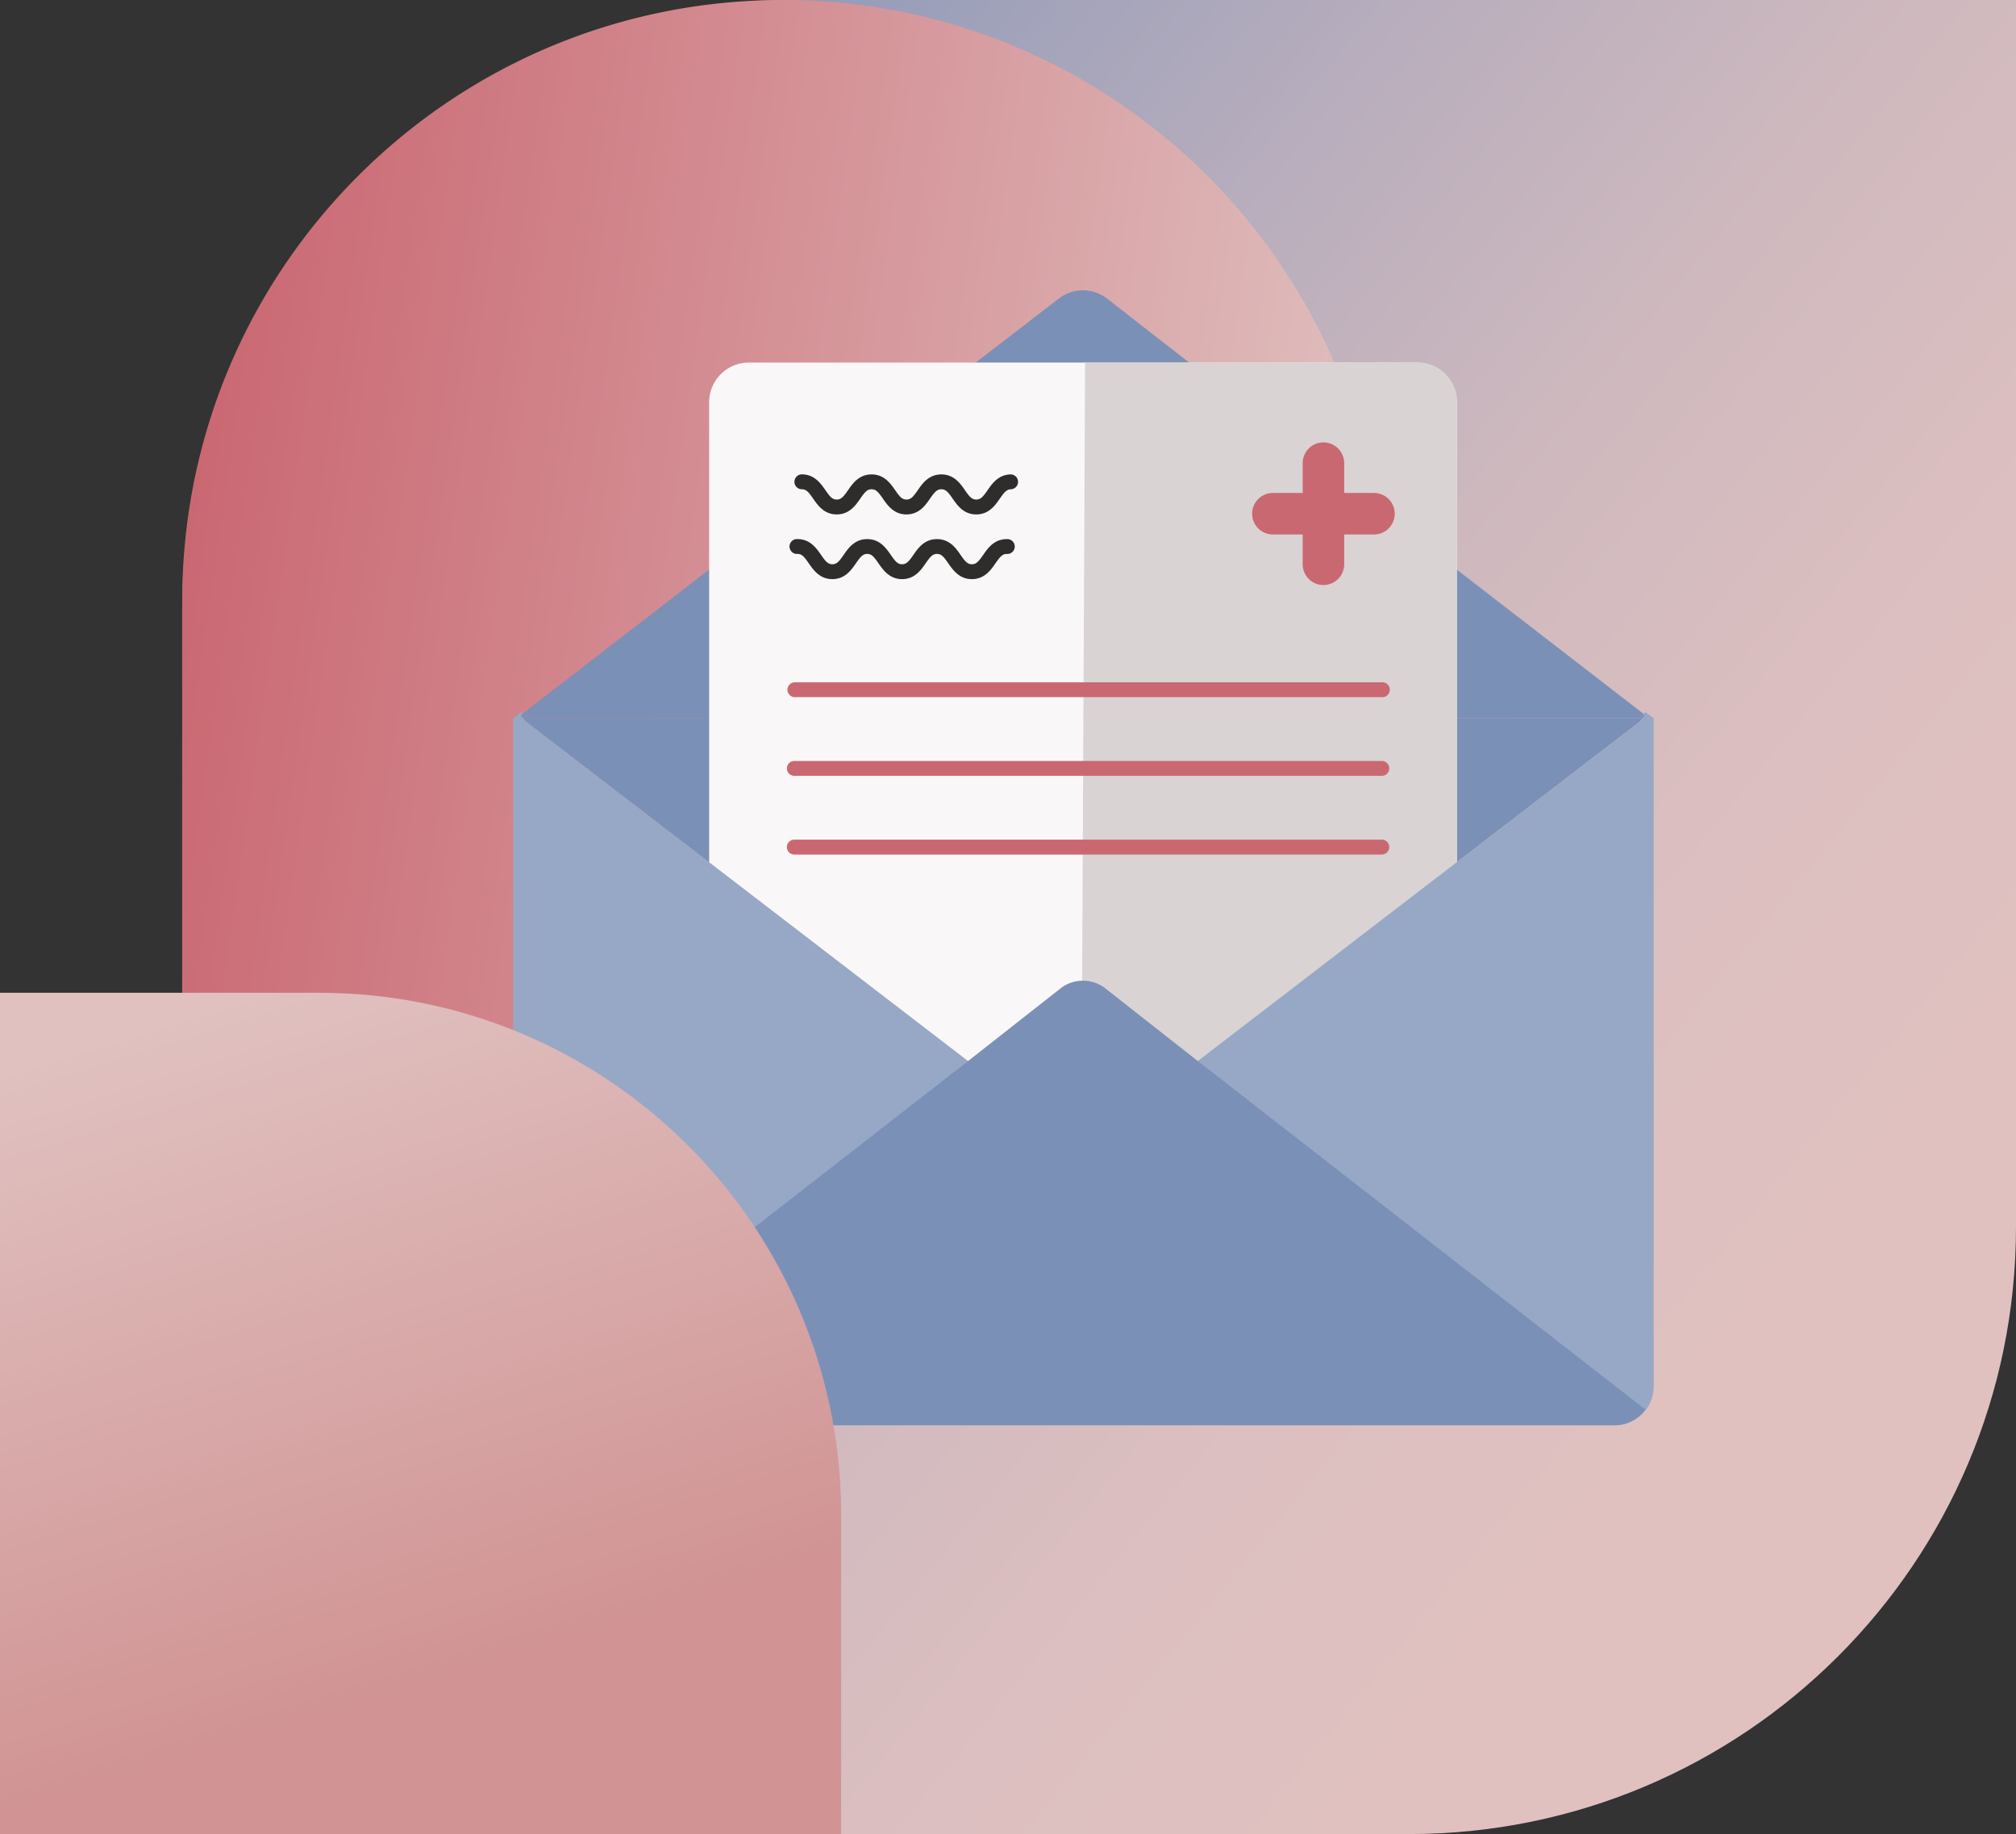 <svg xmlns="http://www.w3.org/2000/svg" viewBox="0 0 512 465.73" xml:space="preserve"><rect x="0" y="0" width="512" height="465.73" fill="#333333" stroke="none"/><linearGradient id="a" gradientUnits="userSpaceOnUse" x1="-1577.41" y1="2323.75" x2="-1871.5" y2="1962.62" gradientTransform="matrix(0 1 1 0 -1890.53 1935.75)"><stop offset="0" style="stop-color:#e0c1c0"/><stop offset=".19" style="stop-color:#dcbfc0"/><stop offset=".39" style="stop-color:#cfb9be"/><stop offset=".6" style="stop-color:#b9aebd"/><stop offset=".81" style="stop-color:#9ca0ba"/><stop offset="1" style="stop-color:#7b90b7"/></linearGradient><path fill="url(#a)" d="M512 0v311.54c0 85.15-69.03 154.19-154.2 154.19H46.28V154.19C46.27 69.04 115.31 0 200.47 0H512z"/><linearGradient id="b" gradientUnits="userSpaceOnUse" x1="349.12" y1="289.42" x2="47.14" y2="332.7" gradientTransform="matrix(1 0 0 -1 0 468.23)"><stop offset="0" style="stop-color:#e0c1c0"/><stop offset="1" style="stop-color:#ca6872"/></linearGradient><path fill-rule="evenodd" clip-rule="evenodd" fill="url(#b)" d="M306.65 260.37c-59.57 59.56-156.14 59.56-215.7 0-4.8-4.8-8.78 43.38-12.8 38.14l-31.88-36.15V153.9h.02C45.53 69.66 113.19.76 197.43.01s153.13 66.9 153.89 151.14a152.52 152.52 0 0 1-44.67 109.22z"/><path fill="#7B90B7" d="m416.52 182.41.93-1.11-47.6-36.76-65.89-50.95-22.94-17.87a10 10 0 0 0-12 0l-23.2 17.87-65.62 50.95-47.44 36.63 1.03 1.24h282.73z"/><path fill="#7B90B7" d="m133.53 183.21 136.56 104.83h9.87l136.56-104.83 1.33-1.6-.4-.31-.93 1.11H133.79l-1.03-1.24-.57.44z"/><path fill="#F9F7F7" d="M370 102.21v166.3l-89.88 69.6h-9.87l-90.15-69.6V102.2a10.08 10.08 0 0 1 9.87-10.13h169.9c5.6 0 10.13 4.53 10.14 10.12v.01z"/><path fill="#D9D3D3" d="M275.59 92.08h84.55A9.9 9.9 0 0 1 370 102.2v166.3l-89.62 69.6h-5.97l1.17-246.03z"/><path fill="#97A8C6" d="m417.85 180.81-.4.49.4.31-1.33 1.6-136.56 104.83h-9.87L133.53 183.2l-1.34-1.6.57-.44-.3-.36-2.13 1.6v169.64a9.85 9.85 0 0 0 9.82 9.87h269.97a9.85 9.85 0 0 0 9.87-9.82V182.4l-2.14-1.6z"/><path fill="#7B90B7" d="M417.85 357.92a9.5 9.5 0 0 1-8 4H140.2a10.24 10.24 0 0 1-8-4l114.43-89.09 22.4-17.6a9.28 9.28 0 0 1 12 0l22.4 17.6 114.43 89.09z"/><linearGradient id="c" gradientUnits="userSpaceOnUse" x1="-3064.12" y1="-1029.34" x2="-3268.07" y2="-1092.88" gradientTransform="matrix(0 -1 -1 0 -972.6 -2809.8)"><stop offset="0" style="stop-color:#e0c1c0"/><stop offset=".85" style="stop-color:#d19393"/></linearGradient><path fill="url(#c)" d="M213.62 465.73H0V252.1h81.03c73.23 0 132.59 59.36 132.59 132.58v81.04z"/><path fill="#CA6872" d="M350.94 177.03h-149.2a1.89 1.89 0 0 1 0-3.77h149.2a1.89 1.89 0 1 1 0 3.77zM350.94 197.01h-149.2a1.89 1.89 0 1 1 0-3.78h149.2a1.89 1.89 0 1 1 0 3.78zM350.94 217h-149.2a1.89 1.89 0 1 1 0-3.79h149.2a1.89 1.89 0 1 1 0 3.78z"/><path fill="#2E2D2C" d="M246.83 147.06c-3.2 0-4.81-2.32-5.99-4-1.17-1.7-1.76-2.4-2.88-2.4-1.11 0-1.7.7-2.88 2.4-1.17 1.68-2.77 4-5.98 4-3.2 0-4.8-2.32-5.98-4-1.17-1.7-1.76-2.4-2.87-2.4-1.12 0-1.7.7-2.88 2.4-1.17 1.68-2.77 4-5.98 4-3.2 0-4.8-2.32-5.98-4-1.17-1.7-1.76-2.4-2.87-2.4a1.89 1.89 0 1 1 0-3.77c3.2 0 4.8 2.32 5.98 4.01 1.17 1.7 1.76 2.38 2.87 2.38 1.12 0 1.7-.69 2.88-2.38 1.17-1.7 2.78-4 5.98-4 3.2 0 4.8 2.3 5.98 4 1.17 1.7 1.76 2.38 2.87 2.38 1.12 0 1.7-.69 2.88-2.38 1.17-1.7 2.78-4 5.98-4 3.2 0 4.81 2.3 5.99 4 1.17 1.7 1.76 2.38 2.88 2.38 1.11 0 1.7-.69 2.88-2.38 1.17-1.7 2.78-4 5.98-4a1.89 1.89 0 1 1 0 3.77c-1.11 0-1.7.69-2.88 2.38-1.17 1.7-2.78 4.01-5.98 4.01zM247.94 130.63c-3.2 0-4.81-2.31-5.99-4-1.17-1.7-1.76-2.39-2.88-2.39-1.11 0-1.7.7-2.88 2.38-1.17 1.7-2.78 4.01-5.98 4.01-3.2 0-4.8-2.31-5.98-4-1.17-1.7-1.76-2.39-2.87-2.39-1.12 0-1.7.69-2.88 2.38-1.17 1.7-2.78 4.01-5.98 4.01-3.2 0-4.8-2.31-5.98-4-1.17-1.7-1.76-2.39-2.87-2.39a1.89 1.89 0 1 1 0-3.78c3.2 0 4.8 2.32 5.98 4.01 1.17 1.7 1.76 2.38 2.87 2.38s1.7-.68 2.88-2.38c1.17-1.69 2.77-4 5.98-4 3.2 0 4.8 2.31 5.98 4 1.17 1.7 1.76 2.38 2.87 2.38 1.12 0 1.7-.68 2.88-2.38 1.17-1.69 2.78-4 5.98-4 3.2 0 4.81 2.3 5.99 4 1.17 1.7 1.76 2.38 2.88 2.38s1.7-.69 2.88-2.38c1.17-1.7 2.78-4 5.98-4a1.89 1.89 0 0 1 0 3.77c-1.11 0-1.7.7-2.88 2.38-1.17 1.7-2.78 4.01-5.98 4.01z"/><path fill-rule="evenodd" clip-rule="evenodd" fill="#CA6872" d="M348.95 125.18h-7.57v-7.57a5.27 5.27 0 1 0-10.54 0v7.57h-7.57a5.27 5.27 0 0 0 0 10.54h7.57v7.57a5.27 5.27 0 1 0 10.54 0v-7.57h7.57a5.27 5.27 0 1 0 0-10.54z"/></svg>